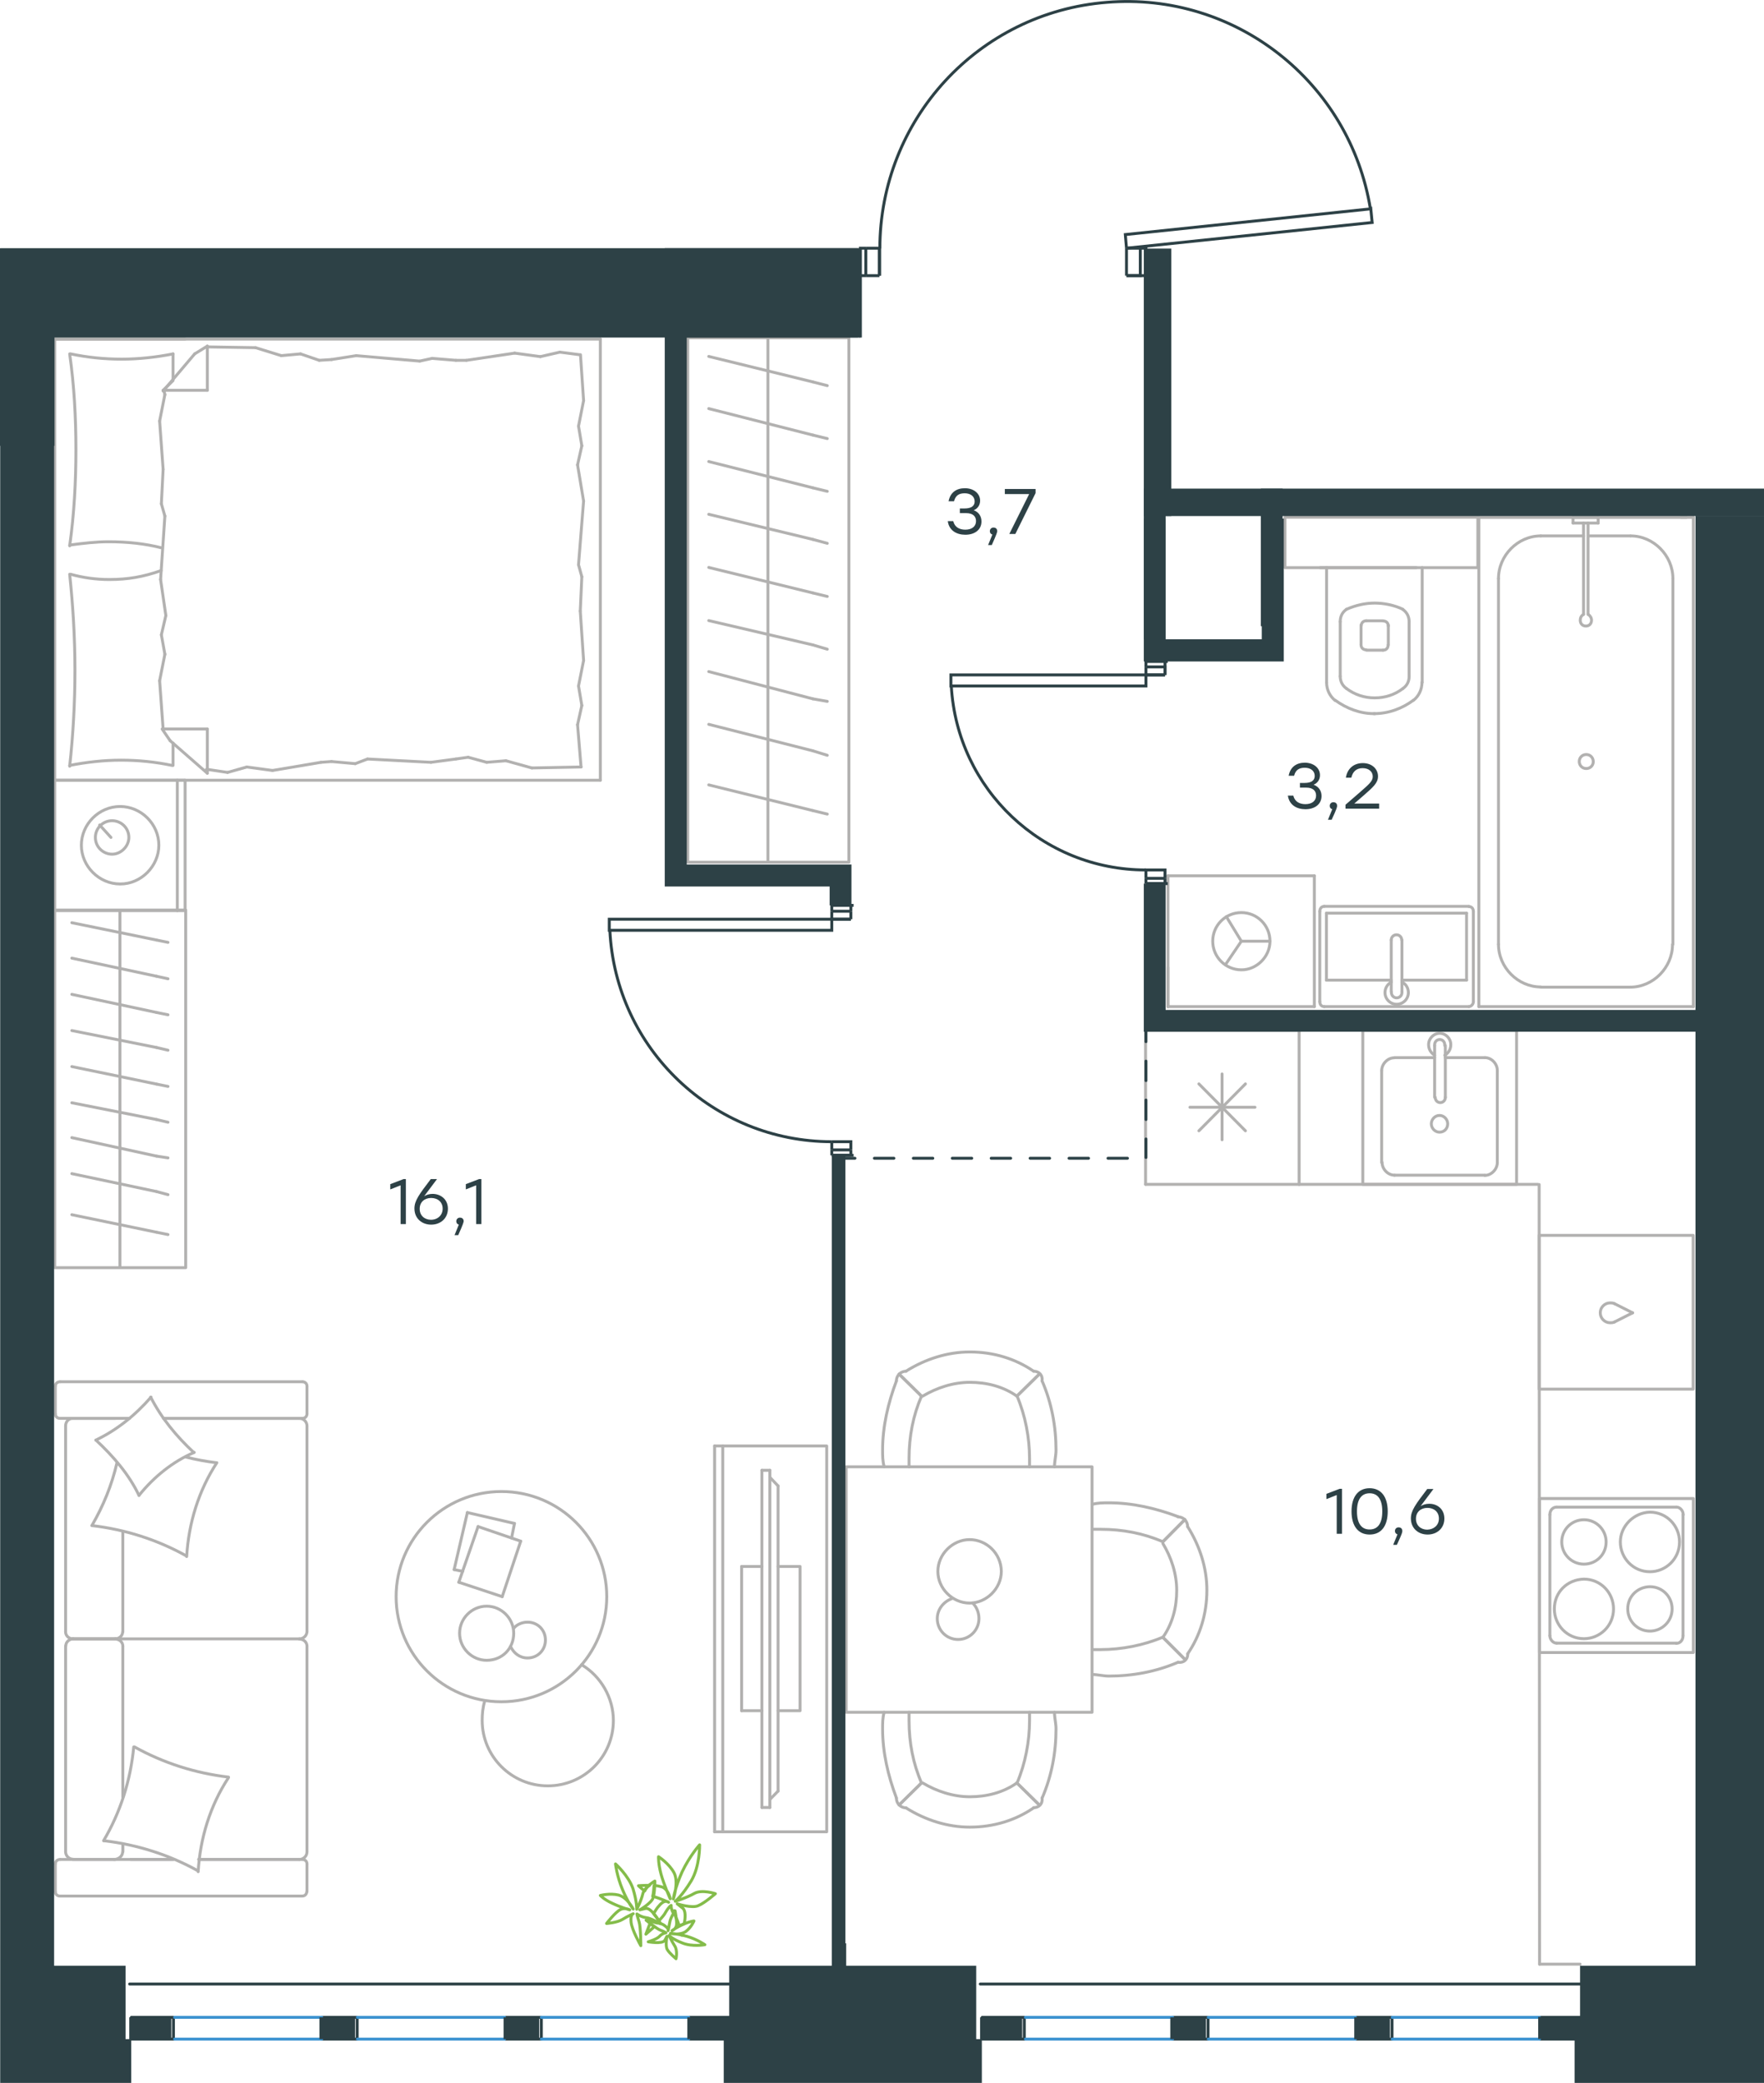 <?xml version="1.0" encoding="utf-8"?>
<!-- Generator: Adobe Illustrator 26.5.0, SVG Export Plug-In . SVG Version: 6.00 Build 0)  -->
<svg version="1.1" id="Слой_1" xmlns="http://www.w3.org/2000/svg" xmlns:xlink="http://www.w3.org/1999/xlink" x="0px" y="0px"
	 viewBox="0 0 906.2 1070" style="enable-background:new 0 0 906.2 1070;" xml:space="preserve">
<style type="text/css">
	.st0{fill:none;stroke:#B2B1B0;stroke-width:1.5;stroke-linecap:round;stroke-linejoin:round;stroke-miterlimit:22.926;}
	.st1{fill:none;stroke:#2D4146;stroke-width:1.5;stroke-miterlimit:10;}
	.st2{fill:none;stroke:#2D4146;stroke-width:1.5;stroke-linecap:round;stroke-linejoin:round;stroke-miterlimit:22.926;}
	.st3{fill:none;stroke:#3C93D0;stroke-width:1.5;stroke-linecap:round;stroke-linejoin:round;stroke-miterlimit:22.926;}
	.st4{fill-rule:evenodd;clip-rule:evenodd;fill:#2D4146;}
	.st5{enable-background:new    ;}
	.st6{fill:#2D4146;}
	.st7{fill:none;stroke:#84BC4A;stroke-width:1.5;stroke-linecap:round;stroke-linejoin:round;stroke-miterlimit:22.926;}
	
		.st8{fill:none;stroke:#2D4247;stroke-width:1.5;stroke-linecap:round;stroke-linejoin:round;stroke-miterlimit:22.926;stroke-dasharray:10;}
</style>
<g>
	<g>
		<line class="st0" x1="63.1" y1="923.2" x2="63.1" y2="845.6"/>
		<line class="st0" x1="157.7" y1="712.1" x2="157.7" y2="726.3"/>
		<line class="st0" x1="157.7" y1="732.5" x2="157.7" y2="838.3"/>
		<line class="st0" x1="89.2" y1="955.2" x2="67.1" y2="955.2"/>
		<line class="st0" x1="153.8" y1="955.2" x2="102.1" y2="955.2"/>
		<line class="st0" x1="153.8" y1="728.6" x2="84" y2="728.6"/>
		<line class="st0" x1="59.4" y1="841.9" x2="37.3" y2="841.9"/>
		<line class="st0" x1="63.1" y1="838.3" x2="63.1" y2="786.8"/>
		<line class="st0" x1="28.4" y1="971.7" x2="28.4" y2="957.5"/>
		<line class="st0" x1="37.3" y1="841.9" x2="59.4" y2="841.9"/>
		<line class="st0" x1="33.7" y1="732.5" x2="33.7" y2="838.3"/>
		<line class="st0" x1="84" y1="728.6" x2="155.4" y2="728.6"/>
		<line class="st0" x1="157.7" y1="845.6" x2="157.7" y2="951.2"/>
		<line class="st0" x1="157.7" y1="957.5" x2="157.7" y2="971.7"/>
		<line class="st0" x1="63.1" y1="951.2" x2="63.1" y2="947.2"/>
		<line class="st0" x1="31" y1="955.2" x2="89.2" y2="955.2"/>
		<line class="st0" x1="63.1" y1="951.2" x2="63.1" y2="947.2"/>
		<line class="st0" x1="37.3" y1="955.2" x2="59.4" y2="955.2"/>
		<line class="st0" x1="37.3" y1="841.9" x2="59.4" y2="841.9"/>
		<line class="st0" x1="33.7" y1="845.6" x2="33.7" y2="951.2"/>
		<line class="st0" x1="102.1" y1="955.2" x2="155.4" y2="955.2"/>
		<line class="st0" x1="31" y1="709.8" x2="155.4" y2="709.8"/>
		<line class="st0" x1="28.4" y1="726.3" x2="28.4" y2="712.1"/>
		<line class="st0" x1="66.6" y1="728.6" x2="31" y2="728.6"/>
		<line class="st0" x1="59.4" y1="841.9" x2="153.8" y2="841.9"/>
		<line class="st0" x1="59.4" y1="728.6" x2="37.3" y2="728.6"/>
		<path class="st0" d="M31,955.2c-1.9,0-2.6,1.3-2.6,2.3"/>
		<path class="st0" d="M155.4,728.6c1.6,0,2.3-1.3,2.3-2.3"/>
		<path class="st0" d="M28.4,726.3c0,1.6,1.3,2.3,2.3,2.3"/>
		<path class="st0" d="M63.1,845.6c0-1.9-1.6-3.6-3.9-3.6"/>
		<path class="st0" d="M37.3,728.6c-1.9,0-3.6,1.6-3.6,3.9"/>
		<path class="st0" d="M33.7,951.2c0,2,1.6,3.9,3.9,3.9"/>
		<path class="st0" d="M157.7,845.6c0-1.9-1.6-3.6-3.9-3.6"/>
		<path class="st0" d="M37.7,841.9c-2,0-3.9,1.5-3.9,3.6"/>
		<path class="st0" d="M153.8,841.9c2,0,3.9-1.6,3.9-3.9"/>
		<path class="st0" d="M28.4,971.7c0,1.6,1.3,2.3,2.3,2.3h124.6c1.6,0,2.3-1.3,2.3-2.3"/>
		<path class="st0" d="M33.7,838.3c0,1.9,1.6,3.6,3.9,3.6"/>
		<path class="st0" d="M157.7,712.1c0-1.6-1.3-2.3-2.3-2.3"/>
		<path class="st0" d="M153.8,955.2c2,0,3.9-1.6,3.9-3.9"/>
		<path class="st0" d="M157.7,957.5c0-1.6-1.3-2.3-2.3-2.3"/>
		<path class="st0" d="M157.7,732.5c0-2-1.6-3.9-3.9-3.9"/>
		<path class="st0" d="M58.6,955.2c2.2,0,4.4-1.6,4.4-3.9"/>
		<path class="st0" d="M59.1,841.9c2,0,3.9-1.5,3.9-3.6"/>
		<path class="st0" d="M31,709.8c-1.9,0-2.6,1.3-2.6,2.3"/>
		<path class="st0" d="M69.1,897.4c14.9,8.3,31.3,13.5,48.3,15.5"/>
		<path class="st0" d="M77.4,717.7c5.6,10.9,13.2,20.1,22.1,28.4"/>
		<path class="st0" d="M99.8,746.1c-10.9,4.6-20.8,12.6-28.4,22.1"/>
		<path class="st0" d="M117.3,913.3c-9.3,14.2-14.5,31-15.5,48.2"/>
		<path class="st0" d="M95.6,799.2c-14.9-8.3-31.3-13.5-48.3-15.5"/>
		<path class="st0" d="M47.2,783.7c5.9-10.2,10.2-20.7,12.9-32.3"/>
		<path class="st0" d="M111.4,751.4c-9.3,14.2-14.5,31-15.5,48.2"/>
		<path class="st0" d="M101.8,961.1c-14.9-8.3-31.3-13.5-48.3-15.5"/>
		<path class="st0" d="M53.2,945.6c8.6-14.5,13.9-31,15.5-48.2"/>
		<path class="st0" d="M71.4,768.2c-5.2-10.9-13.2-20.1-22.1-28.4"/>
		<path class="st0" d="M95.6,748.5c4.9,1.3,10.6,2.3,15.5,2.9"/>
		<path class="st0" d="M49.2,739.8c10.9-5.2,20.4-12.9,28.4-22.1"/>
	</g>
	<g>
		<line class="st0" x1="240.1" y1="777" x2="264.3" y2="782.6"/>
		<line class="st0" x1="264.3" y1="782.6" x2="262.8" y2="790.1"/>
		<line class="st0" x1="237.7" y1="807.2" x2="233.3" y2="806.3"/>
		<line class="st0" x1="233.3" y1="806.3" x2="240.1" y2="777"/>
		<line class="st0" x1="245.6" y1="784.2" x2="267.5" y2="791.7"/>
		<line class="st0" x1="267.5" y1="791.7" x2="258" y2="820.2"/>
		<line class="st0" x1="258" y1="820.2" x2="235.7" y2="812.8"/>
		<line class="st0" x1="235.7" y1="812.8" x2="245.6" y2="784.2"/>
		<ellipse class="st0" cx="257.6" cy="820.2" rx="54.1" ry="54"/>
		<path class="st0" d="M263.9,839c0-7.6-6.3-13.9-13.9-13.9s-13.9,6.3-13.9,13.9s6.3,13.9,13.9,13.9
			C258,852.9,263.9,846.9,263.9,839z"/>
		<path class="st0" d="M263.9,836.5c1.5-2,4.4-3.2,7.1-3.2c5.1,0,9.2,3.9,9.2,9.2c0,5.1-3.9,9.2-9.2,9.2c-3.9,0-7.1-2.4-8.7-5.9"/>
		<path class="st0" d="M298.8,855.2c9.9,5.9,16.3,17,16.3,28.6c0,18.6-15.1,33.6-33.7,33.6s-33.7-15.1-33.7-33.6
			c0-3.3,0.3-6.6,1.3-9.9"/>
	</g>
	<g>
		<g>
			<line class="st0" x1="371.3" y1="742.8" x2="371.3" y2="941"/>
			<polyline class="st0" points="367.1,941 424.7,941 424.7,742.8 367.1,742.8 			"/>
			<line class="st0" x1="367.1" y1="742.8" x2="367.1" y2="941"/>
		</g>
		<g>
			<polyline class="st0" points="399.7,878.8 411,878.8 411,804.7 399.7,804.7 			"/>
			<line class="st0" x1="391.4" y1="804.7" x2="381" y2="804.7"/>
			<line class="st0" x1="381" y1="804.7" x2="381" y2="878.8"/>
			<line class="st0" x1="381" y1="878.8" x2="391.4" y2="878.8"/>
			<line class="st0" x1="391.4" y1="755.3" x2="395.5" y2="755.3"/>
			<line class="st0" x1="399.7" y1="920.1" x2="395.5" y2="924.4"/>
			<line class="st0" x1="395.5" y1="758.9" x2="399.7" y2="763.3"/>
			<line class="st0" x1="395.5" y1="928.5" x2="395.5" y2="755.3"/>
			<line class="st0" x1="391.4" y1="755.3" x2="391.4" y2="928.5"/>
			<line class="st0" x1="391.4" y1="928.5" x2="395.5" y2="928.5"/>
			<line class="st0" x1="399.7" y1="763.3" x2="399.7" y2="920.1"/>
		</g>
	</g>
	<g>
		<line class="st0" x1="588.5" y1="608.4" x2="588.5" y2="529.3"/>
		<line class="st0" x1="627.8" y1="585.5" x2="627.8" y2="551.7"/>
		<line class="st0" x1="639.8" y1="556.8" x2="615.9" y2="580.9"/>
		<line class="st0" x1="639.8" y1="580.9" x2="615.9" y2="556.8"/>
		<line class="st0" x1="644.7" y1="568.8" x2="611.3" y2="568.8"/>
		<line class="st0" x1="588.5" y1="529.3" x2="667.4" y2="529.3"/>
		<line class="st0" x1="667.4" y1="608.4" x2="667.4" y2="529.3"/>
		<line class="st0" x1="588.5" y1="608.4" x2="667.4" y2="608.4"/>
	</g>
	<g>
		<rect x="700.1" y="529.3" class="st0" width="79" height="79.1"/>
		<line class="st0" x1="742.5" y1="563.7" x2="742.5" y2="537.1"/>
		<line class="st0" x1="737" y1="543.3" x2="716.4" y2="543.3"/>
		<line class="st0" x1="716.4" y1="603.7" x2="762.8" y2="603.7"/>
		<line class="st0" x1="762.8" y1="543.3" x2="742.5" y2="543.3"/>
		<line class="st0" x1="769.2" y1="597.2" x2="769.2" y2="550"/>
		<line class="st0" x1="737" y1="537.1" x2="737" y2="563.7"/>
		<line class="st0" x1="709.8" y1="550" x2="709.8" y2="597.2"/>
		<path class="st0" d="M742.5,563.7L742.5,563.7c0,1.5-1.1,2.7-2.6,2.7s-2.6-1.2-2.6-2.7"/>
		<path class="st0" d="M709.8,550c0-3.5,3.1-6.6,6.4-6.6"/>
		<path class="st0" d="M737,542.1c-1.9-1.2-3.1-3.1-3.1-5.5c0-3.1,2.6-5.8,5.7-5.8s5.7,2.7,5.7,5.8c0,2.3-1.1,4.3-3.1,5.5"/>
		<path class="st0" d="M769.2,597.2c0,3.5-3.1,6.6-6.4,6.6"/>
		<path class="st0" d="M762.8,543.3c3.4,0,6.4,3.1,6.4,6.6"/>
		<path class="st0" d="M716.4,603.7c-3.4,0-6.4-3.1-6.4-6.6"/>
		<path class="st0" d="M737,537.1v-0.4c0-1.5,1.1-2.7,2.6-2.7s2.6,1.2,2.6,2.7v0.4"/>
		<path class="st0" d="M743.7,577.3c0-2.3-1.9-4.3-4.2-4.3s-4.2,2-4.2,4.3s1.9,4.3,4.2,4.3C742.1,581.6,743.7,579.6,743.7,577.3z"/>
	</g>
	<g>
		<path class="st0" d="M836.2,826.5c0,6.2,5,11.4,11.4,11.4c6.2,0,11.4-5,11.4-11.4c0-6.3-5-11.4-11.4-11.4
			C841.3,815.2,836.2,820,836.2,826.5z"/>
		<path class="st0" d="M832.4,792.1c0,8.3,6.6,15.3,15.2,15.3c8.2,0,15.2-6.6,15.2-15.3c0-8.3-6.6-15.3-15.2-15.3
			C839.3,777,832.4,784,832.4,792.1z"/>
		<path class="st0" d="M802.3,792.1c0,6.2,5,11.4,11.4,11.4s11.4-5,11.4-11.4c0-6.2-5-11.4-11.4-11.4S802.3,785.8,802.3,792.1z"/>
		<path class="st0" d="M798.5,826.5c0,8.3,6.6,15.3,15.2,15.3c8.2,0,15.2-6.6,15.2-15.3c0-8.3-6.6-15.3-15.2-15.3
			C805.1,811.4,798.5,817.9,798.5,826.5z"/>
		<line class="st0" x1="864.6" y1="778.1" x2="864.6" y2="840.3"/>
		<line class="st0" x1="799.7" y1="774.2" x2="861.2" y2="774.2"/>
		<line class="st0" x1="796.2" y1="840.3" x2="796.2" y2="778.1"/>
		<line class="st0" x1="861.2" y1="844.1" x2="799.7" y2="844.1"/>
		<path class="st0" d="M796.2,778.1L796.2,778.1c0-2.3,1.5-3.9,3.5-3.9"/>
		<path class="st0" d="M864.6,840.3L864.6,840.3c0,2.3-1.5,3.9-3.5,3.9"/>
		<path class="st0" d="M861.2,774.2L861.2,774.2c2,0,3.5,2,3.5,3.9"/>
		<path class="st0" d="M799.7,844.1L799.7,844.1c-2,0-3.5-2-3.5-3.9"/>
		<rect x="790.9" y="769.8" class="st0" width="79" height="79.1"/>
	</g>
	<g>
		<line class="st0" x1="95.1" y1="174.2" x2="28.1" y2="174.2"/>
		<line class="st0" x1="28.1" y1="400.8" x2="28.1" y2="174.2"/>
		<line class="st0" x1="88.9" y1="381.7" x2="88.9" y2="393.2"/>
		<line class="st0" x1="83.8" y1="200.5" x2="106.5" y2="200.5"/>
		<line class="st0" x1="88.9" y1="195.5" x2="83.8" y2="200.5"/>
		<line class="st0" x1="308.4" y1="400.8" x2="28.1" y2="400.8"/>
		<line class="st0" x1="106.5" y1="177.8" x2="106.5" y2="200.5"/>
		<line class="st0" x1="28.1" y1="174.2" x2="308.4" y2="174.2"/>
		<line class="st0" x1="106.5" y1="397.2" x2="87.4" y2="380.5"/>
		<line class="st0" x1="87.4" y1="380.5" x2="83.3" y2="374.5"/>
		<line class="st0" x1="88.9" y1="181.8" x2="88.9" y2="195"/>
		<line class="st0" x1="83.8" y1="374.5" x2="106.5" y2="374.5"/>
		<line class="st0" x1="83.8" y1="200.9" x2="100" y2="181.8"/>
		<line class="st0" x1="100" y1="181.8" x2="106.5" y2="177.8"/>
		<line class="st0" x1="106.5" y1="397.2" x2="106.5" y2="374.5"/>
		<line class="st0" x1="298.9" y1="296.3" x2="298.1" y2="313.9"/>
		<line class="st0" x1="296.7" y1="238.8" x2="299.8" y2="257.4"/>
		<line class="st0" x1="297.2" y1="218.9" x2="298.9" y2="229"/>
		<line class="st0" x1="298.9" y1="229" x2="296.7" y2="238.8"/>
		<line class="st0" x1="297.2" y1="290.1" x2="298.9" y2="296.3"/>
		<line class="st0" x1="299.8" y1="257.4" x2="297.2" y2="290.1"/>
		<line class="st0" x1="298.2" y1="182.2" x2="299.8" y2="205.8"/>
		<line class="st0" x1="299.8" y1="205.8" x2="297.2" y2="218.9"/>
		<line class="st0" x1="296.7" y1="372.3" x2="298.5" y2="394"/>
		<line class="st0" x1="297.2" y1="352.4" x2="298.9" y2="362.4"/>
		<line class="st0" x1="298.9" y1="362.4" x2="296.7" y2="372.3"/>
		<line class="st0" x1="298.1" y1="313.9" x2="299.8" y2="339.3"/>
		<line class="st0" x1="299.8" y1="339.3" x2="297.2" y2="352.4"/>
		<line class="st0" x1="308.4" y1="400.8" x2="308.4" y2="174.2"/>
		<path class="st0" d="M35.8,295c1.7,16.3,2.7,32.5,2.7,49.3c0,16.3-0.9,33-2.7,49.3"/>
		<path class="st0" d="M82.8,293.1c-9.1,3.2-17,4.6-26.6,4.6c-6.8,0-13.5-0.9-19.9-2.7"/>
		<path class="st0" d="M35.8,393.2c8.6-1.7,17.7-2.7,26.3-2.7c9.1,0,17.7,0.9,26.3,2.7"/>
		<path class="st0" d="M35.8,280c6.8-0.9,13.5-1.7,19.9-1.7c9.5,0,18.6,0.9,27.6,3.2"/>
		<line class="st0" x1="164" y1="185.1" x2="170.3" y2="184.7"/>
		<line class="st0" x1="144.5" y1="182.7" x2="154.4" y2="181.8"/>
		<line class="st0" x1="154.4" y1="181.8" x2="164" y2="185.1"/>
		<line class="st0" x1="106.5" y1="178.2" x2="131.3" y2="178.6"/>
		<line class="st0" x1="131.3" y1="178.6" x2="144.5" y2="182.7"/>
		<line class="st0" x1="222" y1="184.1" x2="234.2" y2="185.1"/>
		<line class="st0" x1="170.3" y1="184.7" x2="183" y2="182.7"/>
		<line class="st0" x1="215.6" y1="185.5" x2="222" y2="184.1"/>
		<line class="st0" x1="183" y1="182.7" x2="215.6" y2="185.5"/>
		<line class="st0" x1="234.2" y1="185.1" x2="239.6" y2="185.1"/>
		<line class="st0" x1="277.6" y1="183.2" x2="287.6" y2="180.9"/>
		<line class="st0" x1="287.6" y1="180.9" x2="297.6" y2="182.2"/>
		<line class="st0" x1="239.6" y1="185.1" x2="264.4" y2="181.4"/>
		<line class="st0" x1="264.4" y1="181.4" x2="277.6" y2="183.2"/>
		<line class="st0" x1="240.5" y1="389" x2="234.2" y2="389.9"/>
		<line class="st0" x1="259.9" y1="390.8" x2="250" y2="391.6"/>
		<line class="st0" x1="250" y1="391.6" x2="240.5" y2="389"/>
		<line class="st0" x1="298.5" y1="394" x2="273.2" y2="394.5"/>
		<line class="st0" x1="273.2" y1="394.5" x2="259.9" y2="390.8"/>
		<line class="st0" x1="182.5" y1="392.3" x2="170.3" y2="391.2"/>
		<line class="st0" x1="234.2" y1="389.9" x2="221.4" y2="391.6"/>
		<line class="st0" x1="188.8" y1="389.9" x2="182.5" y2="392.3"/>
		<line class="st0" x1="221.4" y1="391.6" x2="188.8" y2="389.9"/>
		<line class="st0" x1="170.3" y1="391.2" x2="164.9" y2="391.6"/>
		<line class="st0" x1="106.9" y1="395.3" x2="106" y2="395.3"/>
		<line class="st0" x1="126.8" y1="394" x2="116.9" y2="396.8"/>
		<line class="st0" x1="116.9" y1="396.8" x2="106.9" y2="395.3"/>
		<line class="st0" x1="164.9" y1="391.6" x2="140" y2="395.8"/>
		<line class="st0" x1="140" y1="395.8" x2="126.8" y2="394"/>
		<path class="st0" d="M35.8,181.8c2.3,16.3,3.2,32.5,3.2,49.3c0,16.3-0.9,33-3.2,49.3"/>
		<path class="st0" d="M88.9,181.8c-8.6,1.7-17.7,2.7-26.3,2.7c-9.1,0-17.7-0.9-26.3-2.7"/>
		<line class="st0" x1="82.9" y1="258.8" x2="83.8" y2="241.1"/>
		<line class="st0" x1="85.2" y1="316.2" x2="82.5" y2="297.7"/>
		<line class="st0" x1="84.7" y1="336.1" x2="82.9" y2="326.1"/>
		<line class="st0" x1="82.9" y1="326.1" x2="85.2" y2="316.2"/>
		<line class="st0" x1="84.7" y1="265.1" x2="82.9" y2="258.8"/>
		<line class="st0" x1="82.5" y1="297.7" x2="84.7" y2="265.1"/>
		<line class="st0" x1="83.8" y1="374.5" x2="82" y2="349.7"/>
		<line class="st0" x1="82" y1="349.7" x2="84.7" y2="336.1"/>
		<line class="st0" x1="84.7" y1="202.7" x2="84.2" y2="200.5"/>
		<line class="st0" x1="83.8" y1="241.1" x2="82" y2="216.3"/>
		<line class="st0" x1="82" y1="216.3" x2="84.7" y2="202.7"/>
		<line class="st0" x1="28.1" y1="467.8" x2="28.1" y2="400.8"/>
		<line class="st0" x1="95.1" y1="400.8" x2="95.1" y2="467.8"/>
		<line class="st0" x1="94.7" y1="467.8" x2="28.1" y2="467.8"/>
		<line class="st0" x1="28.1" y1="400.8" x2="94.7" y2="400.8"/>
		<line class="st0" x1="57" y1="430.2" x2="51.2" y2="423.8"/>
		<line class="st0" x1="91.1" y1="400.8" x2="91.1" y2="467.8"/>
		<path class="st0" d="M81.6,434.2c0-10.9-9.1-19.9-19.9-19.9c-10.9,0-19.9,9.1-19.9,19.9s9.1,19.9,19.9,19.9
			C72.4,454.2,81.6,445,81.6,434.2z"/>
		<path class="st0" d="M66.2,430.2c0-4.9-4-8.6-8.6-8.6c-4.9,0-8.6,4-8.6,8.6c0,4.9,4,8.6,8.6,8.6S66.2,434.7,66.2,430.2z"/>
	</g>
	<g>
		<line class="st0" x1="86.3" y1="634.2" x2="80.4" y2="633"/>
		<line class="st0" x1="80.4" y1="633" x2="36.9" y2="624"/>
		<rect x="28.1" y="467.5" class="st0" width="67.3" height="183.7"/>
		<line class="st0" x1="61.6" y1="650.8" x2="61.6" y2="467.9"/>
		<line class="st0" x1="86.3" y1="484.1" x2="80.4" y2="482.9"/>
		<line class="st0" x1="80.4" y1="482.9" x2="36.9" y2="474"/>
		<line class="st0" x1="86.3" y1="502.8" x2="80.4" y2="501.5"/>
		<line class="st0" x1="80.4" y1="501.5" x2="36.9" y2="492.2"/>
		<line class="st0" x1="86.3" y1="521.3" x2="80.4" y2="520.1"/>
		<line class="st0" x1="80.4" y1="520.1" x2="36.9" y2="510.8"/>
		<line class="st0" x1="86.3" y1="539.5" x2="80.4" y2="538.1"/>
		<line class="st0" x1="80.4" y1="538.1" x2="36.9" y2="529.4"/>
		<line class="st0" x1="86.3" y1="558.1" x2="80.4" y2="556.9"/>
		<line class="st0" x1="80.4" y1="556.9" x2="36.9" y2="547.9"/>
		<line class="st0" x1="86.3" y1="576.5" x2="80.4" y2="575.1"/>
		<line class="st0" x1="80.4" y1="575.1" x2="36.9" y2="566.5"/>
		<line class="st0" x1="86.3" y1="594.8" x2="80.4" y2="593.9"/>
		<line class="st0" x1="80.4" y1="593.9" x2="36.9" y2="584.4"/>
		<line class="st0" x1="80.4" y1="612.1" x2="36.9" y2="602.9"/>
		<line class="st0" x1="86.3" y1="613.7" x2="80.4" y2="612.1"/>
	</g>
	<g>
		<line class="st0" x1="727.6" y1="291.6" x2="678.2" y2="291.6"/>
		<g>
			<line class="st0" x1="730.6" y1="350.6" x2="730.6" y2="291.6"/>
			<line class="st0" x1="688.5" y1="319.4" x2="688.5" y2="347.4"/>
			<line class="st0" x1="723.9" y1="347.4" x2="723.9" y2="319.4"/>
			<line class="st0" x1="699.2" y1="321.1" x2="699.2" y2="331.2"/>
			<line class="st0" x1="713.2" y1="331.2" x2="713.2" y2="321.1"/>
			<line class="st0" x1="710.5" y1="318.9" x2="701.9" y2="318.9"/>
			<line class="st0" x1="681.5" y1="291.6" x2="681.5" y2="350.6"/>
			<line class="st0" x1="701.9" y1="334" x2="710.5" y2="334"/>
			<path class="st0" d="M685.9,359.7c5.9,4.3,12.9,6.9,19.9,6.9c0,0,0,0,0.5,0"/>
			<path class="st0" d="M701.9,318.9c-1.6,0-2.6,1.1-2.6,2.6"/>
			<path class="st0" d="M691.7,313c-2.2,1.6-3.2,3.7-3.2,6.3"/>
			<path class="st0" d="M699.2,331.2c0,1.6,1.1,2.6,2.6,2.6"/>
			<path class="st0" d="M691.7,353.7c4.3,3.2,9.2,4.8,14.5,4.8"/>
			<path class="st0" d="M710.5,334c1.6,0,2.6-1.1,2.6-2.6"/>
			<path class="st0" d="M713.2,321.6c0-1.6-1.1-2.6-2.6-2.6"/>
			<path class="st0" d="M723.9,319.4c0-2.6-1.1-4.8-3.2-6.3"/>
			<path class="st0" d="M720.7,313c-4.3-2.1-9.7-3.2-14.5-3.2s-9.7,1.1-14.5,3.2"/>
			<path class="st0" d="M720.7,353.7c2.2-1.6,3.2-3.7,3.2-6.3"/>
			<path class="st0" d="M705.8,366.6L705.8,366.6c7.5,0,14.5-2.6,20.3-6.9"/>
			<path class="st0" d="M681.5,350.6c0,3.7,1.6,6.9,4.3,9.2"/>
			<path class="st0" d="M726.2,359.7c2.6-2.1,4.3-5.4,4.3-9.2"/>
			<path class="st0" d="M706.2,358.5L706.2,358.5c5.4,0,10.3-1.6,14.5-4.8"/>
			<path class="st0" d="M688.5,347.4c0,2.6,1.1,4.8,3.2,6.3"/>
		</g>
		<rect x="660.1" y="265.7" class="st0" width="99.1" height="25.9"/>
	</g>
	<g>
		<line class="st0" x1="753.4" y1="469.1" x2="753.4" y2="503.5"/>
		<line class="st0" x1="753.4" y1="503.5" x2="720.2" y2="503.5"/>
		<line class="st0" x1="714.7" y1="503.5" x2="681.4" y2="503.5"/>
		<line class="st0" x1="681.4" y1="469.1" x2="753.4" y2="469.1"/>
		<line class="st0" x1="681.4" y1="503.5" x2="681.4" y2="469.1"/>
		<line class="st0" x1="680.3" y1="517.1" x2="754.6" y2="517.1"/>
		<line class="st0" x1="678" y1="468.3" x2="678" y2="514.5"/>
		<line class="st0" x1="754.6" y1="465.6" x2="680.3" y2="465.6"/>
		<line class="st0" x1="756.9" y1="514.5" x2="756.9" y2="468.3"/>
		<path class="st0" d="M756.9,468.3c0-1.6-0.9-2.6-2.3-2.6"/>
		<path class="st0" d="M680.3,465.6c-1.4,0-2.3,1.1-2.3,2.6"/>
		<path class="st0" d="M678,514.5c0,1.6,0.9,2.6,2.3,2.6"/>
		<path class="st0" d="M754.6,517.1c1,0,2.3-1.1,2.3-2.6"/>
		<line class="st0" x1="714.7" y1="482.9" x2="714.7" y2="509.5"/>
		<line class="st0" x1="720.2" y1="509.5" x2="720.2" y2="482.9"/>
		<path class="st0" d="M714.7,482.9L714.7,482.9c0-1.5,1.2-2.7,2.7-2.7s2.7,1.2,2.7,2.7l0,0"/>
		<path class="st0" d="M720.2,504.5c2.1,1,3.3,3.1,3.3,5.4c0,3.3-2.7,6-6,6s-6-2.7-6-6c0-2.3,1.3-4.4,3.3-5.4"/>
		<path class="st0" d="M720.2,509.5c0,0.1,0,0.2,0,0.4c0,1.5-1.2,2.7-2.7,2.7s-2.7-1.2-2.7-2.7c0-0.1,0-0.2,0-0.4"/>
	</g>
	<g>
		<line class="st0" x1="816.6" y1="275.3" x2="837.5" y2="275.3"/>
		<line class="st0" x1="791.5" y1="275.3" x2="813.5" y2="275.3"/>
		<line class="st0" x1="859.4" y1="297.2" x2="859.4" y2="485.1"/>
		<line class="st0" x1="837.5" y1="507.1" x2="791.5" y2="507.1"/>
		<line class="st0" x1="759.7" y1="517.1" x2="759.7" y2="265.8"/>
		<line class="st0" x1="869.9" y1="517.1" x2="759.7" y2="517.1"/>
		<line class="st0" x1="769.8" y1="485.1" x2="769.8" y2="297.2"/>
		<line class="st0" x1="869.9" y1="265.8" x2="869.9" y2="517.1"/>
		<line class="st0" x1="759.7" y1="265.8" x2="869.9" y2="265.8"/>
		<path class="st0" d="M837.5,507.1c11.8,0,21.7-10.1,21.7-21.9"/>
		<path class="st0" d="M791.5,275.3c-11.8,0-21.7,10.1-21.7,21.9"/>
		<path class="st0" d="M769.8,485.1c0,11.9,10,21.9,21.7,21.9"/>
		<path class="st0" d="M859.4,297.2c0-11.9-10-21.9-21.7-21.9"/>
		<line class="st0" x1="863.5" y1="265.8" x2="866.4" y2="265.8"/>
		<line class="st0" x1="815.8" y1="268.7" x2="815.8" y2="315.6"/>
		<line class="st0" x1="813.5" y1="315.6" x2="813.5" y2="268.7"/>
		<line class="st0" x1="808.1" y1="265.8" x2="821" y2="265.8"/>
		<line class="st0" x1="821" y1="265.8" x2="821" y2="268.7"/>
		<line class="st0" x1="821" y1="268.7" x2="808.1" y2="268.7"/>
		<line class="st0" x1="808.1" y1="268.7" x2="808.1" y2="265.8"/>
		<path class="st0" d="M813.5,315.6c-1.2,0.7-1.7,1.8-1.7,3c0,1.8,1.2,3,2.9,3s2.9-1.2,2.9-3c0-1.2-0.7-2.3-1.7-3"/>
		<path class="st0" d="M814.9,387.6c-2,0-3.6,1.5-3.6,3.6c0,2,1.5,3.6,3.6,3.6c2,0,3.6-1.5,3.6-3.6
			C818.4,388.9,816.7,387.6,814.9,387.6z"/>
	</g>
	<g>
		<line class="st0" x1="675.2" y1="517.1" x2="675.2" y2="449.9"/>
		<g>
			<line class="st0" x1="600" y1="449.9" x2="675.2" y2="449.9"/>
			<line class="st0" x1="600" y1="497" x2="600" y2="517.1"/>
			<line class="st0" x1="600" y1="449.9" x2="600" y2="517.1"/>
			<line class="st0" x1="637.7" y1="483.5" x2="629.5" y2="495.6"/>
			<line class="st0" x1="637.7" y1="483.5" x2="652.4" y2="483.5"/>
			<line class="st0" x1="637.7" y1="483.5" x2="630" y2="470.9"/>
			<path class="st0" d="M652.4,483.5c0-8.2-6.6-14.7-14.7-14.7c-8.2,0-14.7,6.6-14.7,14.7s6.6,14.7,14.7,14.7
				C645.4,498.3,652.4,491.6,652.4,483.5z"/>
			<line class="st0" x1="600" y1="517.1" x2="675.2" y2="517.1"/>
		</g>
	</g>
	<g>
		<rect x="790.7" y="634.6" class="st0" width="79.1" height="79"/>
		<line class="st0" x1="838.7" y1="674.4" x2="829.4" y2="669.7"/>
		<line class="st0" x1="829.4" y1="679.1" x2="838.7" y2="674.4"/>
		<path class="st0" d="M829.4,679.1c-0.8,0.4-1.5,0.4-2.3,0.4c-2.7,0-5-2.3-5-5"/>
		<path class="st0" d="M829.4,669.7c-0.8-0.4-1.5-0.4-2.3-0.4c-2.7,0-5,2.3-5,5"/>
	</g>
	<line class="st0" x1="790.7" y1="608.5" x2="790.9" y2="1009"/>
	<line class="st0" x1="811.7" y1="1009" x2="790.9" y2="1009"/>
	<line class="st0" x1="667.4" y1="608.4" x2="790" y2="608.4"/>
	<g>
		<rect x="434.7" y="753.5" class="st0" width="126.3" height="126.1"/>
		<path class="st0" d="M522.4,915.9c-7.1,5-15.6,7.1-24.2,7.1c-8.5,0-17-2.8-24.2-7.1"/>
		<path class="st0" d="M541.7,879.6c0,2.8,0.8,5.7,0.8,8.5c0,12.1-2.2,24.1-7.1,35.5"/>
		<path class="st0" d="M460.5,923.6c-4.3-11.4-7.1-23.5-7.1-35.5c0-2.8,0-5.7,0.8-8.5"/>
		<path class="st0" d="M528.9,879.6c0,1.4,0,2.8,0,4.3c0,10.7-2.2,22.1-6.4,32"/>
		<path class="st0" d="M473.4,915.9c-4.3-9.9-6.4-20.6-6.4-32c0-1.4,0-2.8,0-4.3"/>
		<path class="st0" d="M531,928.7c-9.3,6.4-20.6,9.9-32.8,9.9c-11.4,0-22.8-3.6-32.8-9.9"/>
		<line class="st0" x1="522.4" y1="915.9" x2="533.9" y2="927.2"/>
		<line class="st0" x1="473.4" y1="915.9" x2="461.9" y2="927.2"/>
		<line class="st0" x1="522.4" y1="915.9" x2="533.9" y2="927.2"/>
		<line class="st0" x1="473.4" y1="915.9" x2="461.9" y2="927.2"/>
		<path class="st0" d="M465.5,928.7c-2.8,0-5-2.2-5-5"/>
		<path class="st0" d="M535.3,923.6c0.5,2.8-1.4,5-4.3,5"/>
		<path class="st0" d="M522.4,717.2c-7.1-5-15.6-7.1-24.2-7.1c-8.5,0-17,2.8-24.2,7.1"/>
		<path class="st0" d="M541.7,753.5c0-2.8,0.8-5.7,0.8-8.5c0-12.1-2.2-24.1-7.1-35.5"/>
		<path class="st0" d="M460.5,709.4c-4.3,11.4-7.1,23.5-7.1,35.5c0,2.8,0,5.7,0.8,8.5"/>
		<path class="st0" d="M528.9,753.5c0-1.4,0-2.8,0-4.3c0-10.7-2.2-22.1-6.4-32"/>
		<path class="st0" d="M473.4,717.2c-4.3,9.9-6.4,20.6-6.4,32c0,1.4,0,2.8,0,4.3"/>
		<path class="st0" d="M531,704.4c-9.3-6.4-20.6-9.9-32.8-9.9c-11.4,0-22.8,3.6-32.8,9.9"/>
		<line class="st0" x1="522.4" y1="717.2" x2="533.9" y2="705.9"/>
		<line class="st0" x1="473.4" y1="717.2" x2="461.9" y2="705.9"/>
		<line class="st0" x1="522.4" y1="717.2" x2="533.9" y2="705.9"/>
		<line class="st0" x1="473.4" y1="717.2" x2="461.9" y2="705.9"/>
		<path class="st0" d="M465.5,704.4c-2.8,0-5,2.2-5,5"/>
		<path class="st0" d="M535.3,709.4c0.5-2.8-1.4-5-4.3-5"/>
		<path class="st0" d="M597.4,841.1c5-7.1,7.1-15.6,7.1-24.1s-2.8-17-7.1-24.1"/>
		<path class="st0" d="M561.1,860.2c2.8,0,5.7,0.8,8.5,0.8c12.1,0,24.2-2.2,35.6-7.1"/>
		<path class="st0" d="M605.2,779.1c-11.4-4.3-23.5-7.1-35.6-7.1c-2.8,0-5.7,0-8.5,0.8"/>
		<path class="st0" d="M561.1,847.4c1.4,0,2.8,0,4.3,0c10.7,0,22.1-2.2,32-6.4"/>
		<path class="st0" d="M597.4,792c-9.9-4.3-20.6-6.4-32-6.4c-1.4,0-2.8,0-4.3,0"/>
		<path class="st0" d="M610.1,849.6c6.4-9.3,9.9-20.6,9.9-32.7c0-11.4-3.6-22.7-9.9-32.7"/>
		<line class="st0" x1="597.4" y1="841.1" x2="608.7" y2="852.4"/>
		<line class="st0" x1="597.4" y1="792" x2="608.7" y2="780.6"/>
		<line class="st0" x1="597.4" y1="841.1" x2="608.7" y2="852.4"/>
		<line class="st0" x1="597.4" y1="792" x2="608.7" y2="780.6"/>
		<path class="st0" d="M610.1,784.2c0-2.8-2.2-5-5-5"/>
		<path class="st0" d="M605.2,853.9c2.8,0.5,5-1.4,5-4.3"/>
		<path class="st0" d="M498.1,790.9c-8.7,0-16.3,7.5-16.3,16.3s7.5,16.3,16.3,16.3c8.7,0,16.3-7.5,16.3-16.3
			C514.3,798,506.8,790.9,498.1,790.9z"/>
		<path class="st0" d="M499.7,823.5c2,2,3.2,4.8,3.2,8c0,5.9-4.8,10.7-10.7,10.7c-6,0-10.7-4.8-10.7-10.7c0-4.8,3.2-8.7,7.5-10.3"/>
	</g>
	<g>
		<line class="st0" x1="425" y1="418.2" x2="417.6" y2="416.4"/>
		<line class="st0" x1="417.6" y1="416.4" x2="364.1" y2="403.2"/>
		<rect x="353.3" y="173.5" class="st0" width="82.8" height="269.4"/>
		<line class="st0" x1="394.5" y1="442.4" x2="394.5" y2="174.2"/>
		<line class="st0" x1="425" y1="198.1" x2="417.6" y2="196.2"/>
		<line class="st0" x1="417.6" y1="196.2" x2="364.1" y2="183.1"/>
		<line class="st0" x1="425" y1="225.3" x2="417.6" y2="223.5"/>
		<line class="st0" x1="417.6" y1="223.5" x2="364.1" y2="209.9"/>
		<line class="st0" x1="425" y1="252.4" x2="417.6" y2="250.6"/>
		<line class="st0" x1="417.6" y1="250.6" x2="364.1" y2="237.1"/>
		<line class="st0" x1="425" y1="279.1" x2="417.6" y2="277.1"/>
		<line class="st0" x1="417.6" y1="277.1" x2="364.1" y2="264.2"/>
		<line class="st0" x1="425" y1="306.4" x2="417.6" y2="304.6"/>
		<line class="st0" x1="417.6" y1="304.6" x2="364.1" y2="291.5"/>
		<line class="st0" x1="425" y1="333.5" x2="417.6" y2="331.3"/>
		<line class="st0" x1="417.6" y1="331.3" x2="364.1" y2="318.8"/>
		<line class="st0" x1="425" y1="360.3" x2="417.6" y2="359"/>
		<line class="st0" x1="417.6" y1="359" x2="364.1" y2="345"/>
		<line class="st0" x1="417.6" y1="385.7" x2="364.1" y2="372.1"/>
		<line class="st0" x1="425" y1="388" x2="417.6" y2="385.7"/>
	</g>
</g>
<line class="st1" x1="451.8" y1="141.6" x2="444.8" y2="141.6"/>
<line class="st1" x1="444.8" y1="127.5" x2="451.8" y2="127.5"/>
<polyline class="st1" points="444.8,127.5 442,127.5 442,141.6 "/>
<line class="st1" x1="444.8" y1="127.5" x2="444.8" y2="141.6"/>
<line class="st1" x1="442" y1="141.6" x2="442" y2="173.4"/>
<polyline class="st1" points="578.7,127.5 704.9,114.3 704.2,107.2 704,107.3 "/>
<path class="st1" d="M704,107.3C693.4,42.1,634.6-4.2,568.6,1.2C502.6,6.4,452,61.5,452,127.7"/>
<polyline class="st1" points="451.8,141.6 451.8,141.6 451.8,127.5 451.8,127.5 "/>
<polyline class="st1" points="588.7,141.6 588.7,127.5 585.8,127.5 "/>
<polyline class="st1" points="704,107.3 578.1,120.5 578.7,127.5 "/>
<line class="st1" x1="578.7" y1="127.5" x2="578.7" y2="141.6"/>
<line class="st1" x1="588.7" y1="141.6" x2="588.7" y2="173.4"/>
<polyline class="st1" points="588.7,141.6 578.7,141.6 578.7,141.6 "/>
<polyline class="st1" points="585.8,127.5 585.8,141.6 578.7,141.6 "/>
<line class="st1" x1="585.8" y1="127.5" x2="578.7" y2="127.5"/>
<line class="st1" x1="451.8" y1="141.6" x2="451.8" y2="127.5"/>
<line class="st1" x1="442" y1="141.6" x2="444.8" y2="141.6"/>
<line class="st1" x1="598.5" y1="346.7" x2="588.7" y2="346.7"/>
<polyline class="st1" points="598.5,451.2 598.5,446.9 588.7,446.9 588.7,451.2 "/>
<line class="st1" x1="599.9" y1="453.9" x2="598.5" y2="453.9"/>
<polyline class="st1" points="598.5,339.8 588.7,339.8 588.7,342.6 "/>
<line class="st1" x1="598.5" y1="339.8" x2="599.9" y2="339.8"/>
<line class="st1" x1="588.7" y1="453.9" x2="588.7" y2="451.2"/>
<polyline class="st1" points="588.7,346.7 488.5,346.7 488.5,352.4 588.7,352.4 588.7,346.7 "/>
<path class="st1" d="M588.6,446.9c-53.1,0-96.9-41.4-99.9-94.5"/>
<polyline class="st1" points="598.5,339.8 598.5,346.7 598.5,346.7 "/>
<polyline class="st1" points="588.7,453.9 588.7,453.9 598.5,453.9 598.5,453.9 "/>
<line class="st1" x1="588.7" y1="453.9" x2="598.5" y2="453.9"/>
<line class="st1" x1="588.7" y1="346.7" x2="588.7" y2="342.6"/>
<line class="st1" x1="598.5" y1="453.9" x2="598.5" y2="451.2"/>
<line class="st1" x1="588.7" y1="451.2" x2="598.5" y2="451.2"/>
<polyline class="st1" points="588.7,346.7 598.5,346.7 598.5,346.7 "/>
<polyline class="st1" points="588.7,346.7 588.7,346.7 588.7,346.7 "/>
<line class="st1" x1="588.7" y1="346.7" x2="588.7" y2="346.7"/>
<line class="st1" x1="588.7" y1="346.7" x2="588.7" y2="346.7"/>
<polyline class="st1" points="588.7,342.6 598.5,342.6 598.5,346.7 "/>
<line class="st1" x1="438.5" y1="593.5" x2="437.1" y2="593.5"/>
<line class="st1" x1="427.3" y1="586.5" x2="427.3" y2="590.7"/>
<line class="st1" x1="427.3" y1="593.5" x2="427.3" y2="590.7"/>
<line class="st1" x1="437.1" y1="590.7" x2="427.3" y2="590.7"/>
<polyline class="st1" points="427.3,472.2 437.1,472.2 437.1,472.2 "/>
<line class="st1" x1="427.3" y1="472.2" x2="437.1" y2="472.2"/>
<polyline class="st1" points="427.3,586.5 437.1,586.5 437.1,590.7 "/>
<line class="st1" x1="427.3" y1="593.5" x2="437.1" y2="593.5"/>
<polyline class="st1" points="427.3,472.2 313,472.2 313,477.9 427.3,477.9 427.3,472.2 "/>
<polyline class="st1" points="427.3,593.5 427.3,593.5 437.1,593.5 437.1,593.5 "/>
<line class="st1" x1="437.1" y1="593.5" x2="437.1" y2="590.7"/>
<line class="st1" x1="437.1" y1="472.2" x2="437.1" y2="468.1"/>
<line class="st1" x1="427.3" y1="472.2" x2="427.3" y2="468.1"/>
<line class="st1" x1="427.3" y1="472.2" x2="427.3" y2="472.2"/>
<line class="st1" x1="427.3" y1="468.1" x2="437.1" y2="468.1"/>
<polyline class="st1" points="437.1,465.1 427.3,465.1 427.3,468.1 "/>
<line class="st1" x1="437.1" y1="465.1" x2="437.1" y2="468.1"/>
<line class="st1" x1="437.1" y1="465.1" x2="438.5" y2="465.1"/>
<path class="st1" d="M427.3,586.5c-60.8,0-111.1-47.7-114-108.6"/>
<line class="st2" x1="503.6" y1="1019.2" x2="813.8" y2="1019.2"/>
<rect x="504.6" y="1036.3" class="st2" width="21.6" height="11.2"/>
<rect x="602.3" y="1036.3" class="st2" width="18.3" height="11.2"/>
<rect x="791.3" y="1036.3" class="st2" width="21.6" height="11.2"/>
<rect x="696.8" y="1036.3" class="st2" width="18.3" height="11.2"/>
<line class="st2" x1="66.6" y1="1019.2" x2="376.8" y2="1019.2"/>
<rect x="67.5" y="1036.3" class="st2" width="21.6" height="11.2"/>
<rect x="165.2" y="1036.3" class="st2" width="18.3" height="11.2"/>
<rect x="354.2" y="1036.3" class="st2" width="21.7" height="11.2"/>
<rect x="259.8" y="1036.3" class="st2" width="18.3" height="11.2"/>
<path class="st3" d="M620.7,1047.5h75.6 M620.7,1036.3h75.6 M526.8,1047.5h75.6 M526.8,1036.3h75.6 M715.2,1047.5h75.7
	 M715.2,1036.3h75.7"/>
<path class="st3" d="M183.6,1047.5h75.6 M183.6,1036.3h75.6 M89.7,1047.5h75.6 M89.7,1036.3h75.6 M278.1,1047.5h75.7 M278.1,1036.3
	h75.7"/>
<rect x="601.2" y="1036.3" class="st4" width="18.3" height="11.2"/>
<rect x="695.7" y="1036.3" class="st4" width="18.3" height="11.2"/>
<rect x="164.1" y="1036.3" class="st4" width="18.3" height="11.2"/>
<rect x="258.7" y="1036.3" class="st4" width="18.3" height="11.2"/>
<g class="st5">
	<path class="st6" d="M504.2,267.9c0,4.2-3.4,6.8-8.3,6.8c-4.5,0-8.4-2.2-9-7h2.8c0.7,3.1,3.2,4.4,6.2,4.4c3.4,0,5.5-1.7,5.5-4.4
		c0-2.3-1.4-4.1-5.1-4.1h-3.2v-2.4h2.4c3.5,0,5.2-1.3,5.2-3.6c0-2.6-2.1-4.2-5.1-4.2c-2.8,0-4.7,1-5.5,4.1h-2.8
		c0.9-4.7,4.2-6.7,8.4-6.7c4.4,0,7.8,2.6,7.8,6.4c0,2.2-1.2,4.1-3.3,4.9C502.7,263,504.2,265.1,504.2,267.9z"/>
	<path class="st6" d="M509.5,280h-1.9l2.2-5.4c-0.8-0.2-1.3-0.9-1.3-1.7c0-1.1,0.8-1.9,1.9-1.9c0.8,0,1.9,0.4,1.9,1.9
		C512.2,273.5,512.1,274.2,509.5,280z"/>
	<path class="st6" d="M532,251.2v2.1l-10.4,21h-3.1l10.2-20.5h-12.5v-2.6L532,251.2L532,251.2z"/>
</g>
<g class="st5">
	<path class="st6" d="M208.5,605.7v23.1h-2.7v-19.9l-5.3,2.1v-2.7l6.8-2.6L208.5,605.7L208.5,605.7z"/>
	<path class="st6" d="M230.1,620.9c0,5-3.8,8.2-8.6,8.2c-4.7,0-8.6-3.1-8.6-8.3c0-4,2.4-7.2,8.4-15.1h3.2l-6.6,8.8
		c1.2-0.7,2.6-1.2,4.3-1.2C226.3,613.3,230.1,616,230.1,620.9z M227.4,620.9c0-3.5-2.6-5.5-5.9-5.5c-3.4,0-5.9,2.1-5.9,5.6
		s2.6,5.6,5.8,5.6C224.8,626.6,227.4,624.3,227.4,620.9z"/>
	<path class="st6" d="M235.4,634.5h-1.9l2.2-5.4c-0.8-0.2-1.3-0.9-1.3-1.7c0-1.1,0.8-1.9,1.9-1.9c0.8,0,1.9,0.4,1.9,1.9
		C238.1,627.9,238,628.7,235.4,634.5z"/>
	<path class="st6" d="M247.3,605.7v23.1h-2.7v-19.9l-5.3,2.1v-2.7l6.8-2.6L247.3,605.7L247.3,605.7z"/>
</g>
<g class="st5">
	<path class="st6" d="M689.4,764.8v23.1h-2.7V768l-5.3,2.1v-2.7l6.8-2.6H689.4z"/>
	<path class="st6" d="M712.9,776.4c0,7.6-3.4,11.9-9.3,11.9c-5.8,0-9.3-4.3-9.3-11.9s3.5-11.9,9.3-11.9S712.9,768.8,712.9,776.4z
		 M710.1,776.4c0-6.6-2.6-9.3-6.5-9.3s-6.5,2.7-6.5,9.3s2.6,9.3,6.5,9.3S710.1,783,710.1,776.4z"/>
	<path class="st6" d="M717.6,793.6h-1.9l2.2-5.4c-0.8-0.2-1.3-0.9-1.3-1.7c0-1.1,0.8-1.9,1.9-1.9c0.8,0,1.9,0.4,1.9,1.9
		C720.4,787.1,720.3,787.8,717.6,793.6z"/>
	<path class="st6" d="M742,780.1c0,5-3.8,8.2-8.6,8.2c-4.7,0-8.6-3.1-8.6-8.3c0-4,2.4-7.2,8.4-15.1h3.2l-6.6,8.8
		c1.2-0.7,2.6-1.2,4.3-1.2C738.2,772.4,742,775.1,742,780.1z M739.2,780.1c0-3.5-2.6-5.5-5.9-5.5c-3.4,0-5.9,2.1-5.9,5.6
		s2.6,5.6,5.8,5.6C736.6,785.7,739.2,783.5,739.2,780.1z"/>
</g>
<g class="st5">
	<path class="st6" d="M678.9,408.9c0,4.2-3.4,6.8-8.3,6.8c-4.5,0-8.3-2.2-9-7h2.8c0.7,3.1,3.2,4.4,6.2,4.4c3.4,0,5.5-1.7,5.5-4.4
		c0-2.3-1.4-4.1-5.1-4.1h-3.2v-2.4h2.4c3.5,0,5.2-1.3,5.2-3.6c0-2.6-2.1-4.2-5.1-4.2c-2.8,0-4.7,1-5.5,4.1H662
		c0.9-4.7,4.2-6.7,8.3-6.7c4.4,0,7.8,2.6,7.8,6.4c0,2.2-1.2,4.1-3.3,4.9C677.3,404,678.9,406.1,678.9,408.9z"/>
	<path class="st6" d="M684.1,421.1h-1.9l2.2-5.4c-0.8-0.2-1.3-0.9-1.3-1.7c0-1.1,0.8-1.9,1.9-1.9c0.8,0,1.9,0.4,1.9,1.9
		C686.9,414.5,686.8,415.3,684.1,421.1z"/>
	<path class="st6" d="M708.5,415.4h-17.3v-2l6.7-5.8c5.6-4.9,7.3-6.3,7.3-8.7c0-2.5-2-4.3-5.2-4.3c-3.3,0-5.1,1.9-5.8,4.9h-2.8
		c0.7-4.6,4-7.5,8.7-7.5s7.8,3,7.8,6.8c0,3.4-2.4,5.5-7.8,10.2l-4.4,3.8h12.8V415.4z"/>
</g>
<g>
	<path class="st7" d="M346.9,976.7c0,0,3.6-2.9,8.2-10.5c4.5-7.5,4.3-18.5,4.3-18.5s-5,5.5-9,13.9c-3.8,8.5-4.5,13.9-4.5,13.9
		s2.9-8.5,0.4-13.4c-2.7-5-8-8.3-8-8.3s-0.2,3.4,1.3,9c1.5,5.5,4.7,12.6,4.7,12.6s-0.9-5-4.3-6.1c-0.9-0.2-2.5-0.7-4-0.7
		c-0.2,1.6-0.2,3.8-0.7,5.5c0.2,0.2,0.7,0.2,0.7,0.2c3.6,1.1,7.5,2.9,7.5,2.9s-1.9-1.9-5,1.9c-0.9,0.9-1.9,2.5-2.7,4
		c0.9,1.1,2.1,2.7,2.7,3.6c1.5-1.6,2.9-3.2,3.4-4.3c1.9-3.2,2.9-3.6,2.9-3.6s-0.2,1.5,0.9,3.6c0.4-0.7,0.7-0.9,0.7-0.9
		s0.2,1.3,0.7,3.2c0.7,1.3,1.3,2.9,1.9,4.7c0.7-0.4,1.3-0.7,2.3-1.1l0.2-0.2c0.7-3.2,0.7-6.6-0.7-7.8l-2.9-2.3c0,0,7.8,2.5,10.9,0.9
		c3.2-1.3,8.7-6.1,8.7-6.1s-6.8-2.3-10.7-0.2C352.8,974.9,346.9,976.7,346.9,976.7z M333.7,968.5c-2.9,0-5.7,0.2-5.7,0.2
		s1.3,1.3,3.2,2.7C331.8,970.1,332.6,969.2,333.7,968.5z M334.8,986.1c-0.2,0.2-0.2,0.7-0.4,0.9c0.9,0.2,2.3,0.7,3.4,0.9l0.2-0.2
		C337.3,987.3,336.2,986.5,334.8,986.1z M333.9,988.1c-1.1,2.9-2.1,5.5-2.1,5.5s2.1-1.9,4.3-3.8
		C335.5,989.2,334.5,988.6,333.9,988.1z M350,993.4c0,0.2,0.2,0.7,0.2,0.7h0.2c0-0.2,0.2-0.4,0.2-0.9
		C350.3,993.4,350.3,993.4,350,993.4z"/>
	<path class="st7" d="M327.1,980.8c0,0,0.2-3.6-1.9-10.5c-2.3-6.8-9-12.8-9-12.8s0.7,6.3,3.6,13.2s5.5,10,5.5,10s-2.9-5.9-7.5-7.2
		c-4.5-1.1-9.4,0.2-9.4,0.2s1.9,2.1,6.1,4c4.3,2.1,9,3.4,9,3.4s-2.3-1.3-4.7-0.2c-2.7,1.3-7.2,7.2-7.2,7.2s5.5-0.4,8.2-2.1
		s5.5-2.9,5.5-2.9s-1.5,0.2-1.1,4.3s5,12.1,5,12.1s0-9.6-0.9-12.3s-1.1-4-1.1-4s1.9,1.5,4.7,1.9c2.3,0.2,5,2.1,6.8,2.9
		c0.2,0.2,0.7,0.2,0.7,0.2c-0.9-1.6-5-8.5-7.8-7.8l-2.9,0.7c0,0,5.9-3.4,6.8-6.1s0.9-8.7,0.9-8.7s-5,2.9-6.1,6.3
		C329.4,976.5,327.1,980.8,327.1,980.8z"/>
	<path class="st7" d="M343.7,994.3c0,0,1.9,1.9,6.8,3.8c5,2.1,11.6,0.9,11.6,0.9s-3.8-2.7-9.2-4.3c-5.5-1.5-8.5-1.5-8.5-1.5
		s4.7,1.1,7.8-0.9c2.9-2.1,4.3-5.5,4.3-5.5s-2.1,0.2-5.2,1.6c-3.2,1.3-6.1,3.4-6.1,3.4s1.9-0.7,2.3-2.7s-0.7-7.5-0.7-7.5
		s-2.3,3.4-2.7,5.7c-0.4,2.3-0.9,4.5-0.9,4.5s0.7-0.9-1.9-2.7c-2.5-1.9-9.4-2.7-9.4-2.7s5.5,4.5,7.5,5.2c2.1,0.7,2.7,1.3,2.7,1.3
		s-1.9,0.2-3.4,1.9c-1.5,1.5-5.7,2.7-5.7,2.7s7.2,1.3,8.5-0.7l1.1-2.1c0,0-0.9,5,0.2,6.8c1.1,1.9,4.5,4.7,4.5,4.7s0.9-4.3-0.7-6.6
		C345.2,997.4,343.7,994.3,343.7,994.3z"/>
</g>
<line class="st8" x1="429.2" y1="595" x2="587.9" y2="595"/>
<line class="st8" x1="588.7" y1="525.1" x2="588.7" y2="594.6"/>
<rect x="587.6" y="251" class="st6" width="318.6" height="14.1"/>
<rect x="587.6" y="127.7" class="st6" width="14.1" height="137.4"/>
<polygon class="st4" points="440.9,173.4 440.9,127.5 341.5,127.5 341.5,229.8 341.5,232.2 341.5,455.4 426.2,455.4 426.2,465.1 
	437.4,465.1 437.4,444.1 352.8,444.1 352.8,173.4 "/>
<rect x="0.1" y="127.5" class="st4" width="441.9" height="45.9"/>
<rect y="127.6" class="st4" width="28" height="101.4"/>
<polygon class="st4" points="648.2,266.4 648.2,328.4 598.8,328.4 598.8,266.4 587.6,266.4 587.6,339.8 659.5,339.8 659.5,266.4 "/>
<rect x="587.6" y="251" class="st4" width="11.2" height="77.4"/>
<rect x="647.7" y="251" class="st4" width="11.2" height="70.7"/>
<polygon class="st4" points="66.4,1047.5 64.5,1047.5 64.5,1009.8 27.8,1009.8 27.8,976.9 27.8,685.5 27.8,237.8 27.8,229.8 
	27.8,187.5 0.1,187.5 0.1,1070 67.4,1070 67.4,1047.5 88,1047.5 88,1036.3 66.4,1036.3 "/>
<polygon class="st4" points="871,265 871,518.8 598.8,518.8 598.8,453.9 587.6,453.9 587.6,530 871,530 871,538.9 871,652.7 
	871,669.9 871,976.9 871,985.9 871,998.3 871,1009.8 811.7,1009.8 811.7,1036.1 790.2,1036.1 790.2,1047.4 808.9,1047.4 808.9,1070 
	906.2,1070 906.2,976.9 906.2,530 906.2,518.8 906.2,265 "/>
<polygon class="st4" points="503.5,1047.5 501.5,1047.5 501.5,1009.8 434.7,1009.8 434.7,998.3 434.3,998.3 434.3,593.5 
	427.3,593.5 427.3,646.8 427.3,685.5 427.3,985.9 427.3,998.8 427.3,1009.8 374.6,1009.8 374.6,1036.3 353.1,1036.3 353.1,1047.5 
	371.8,1047.5 371.8,1070 504.4,1070 504.4,1047.5 525.1,1047.5 525.1,1036.3 503.5,1036.3 "/>
</svg>
